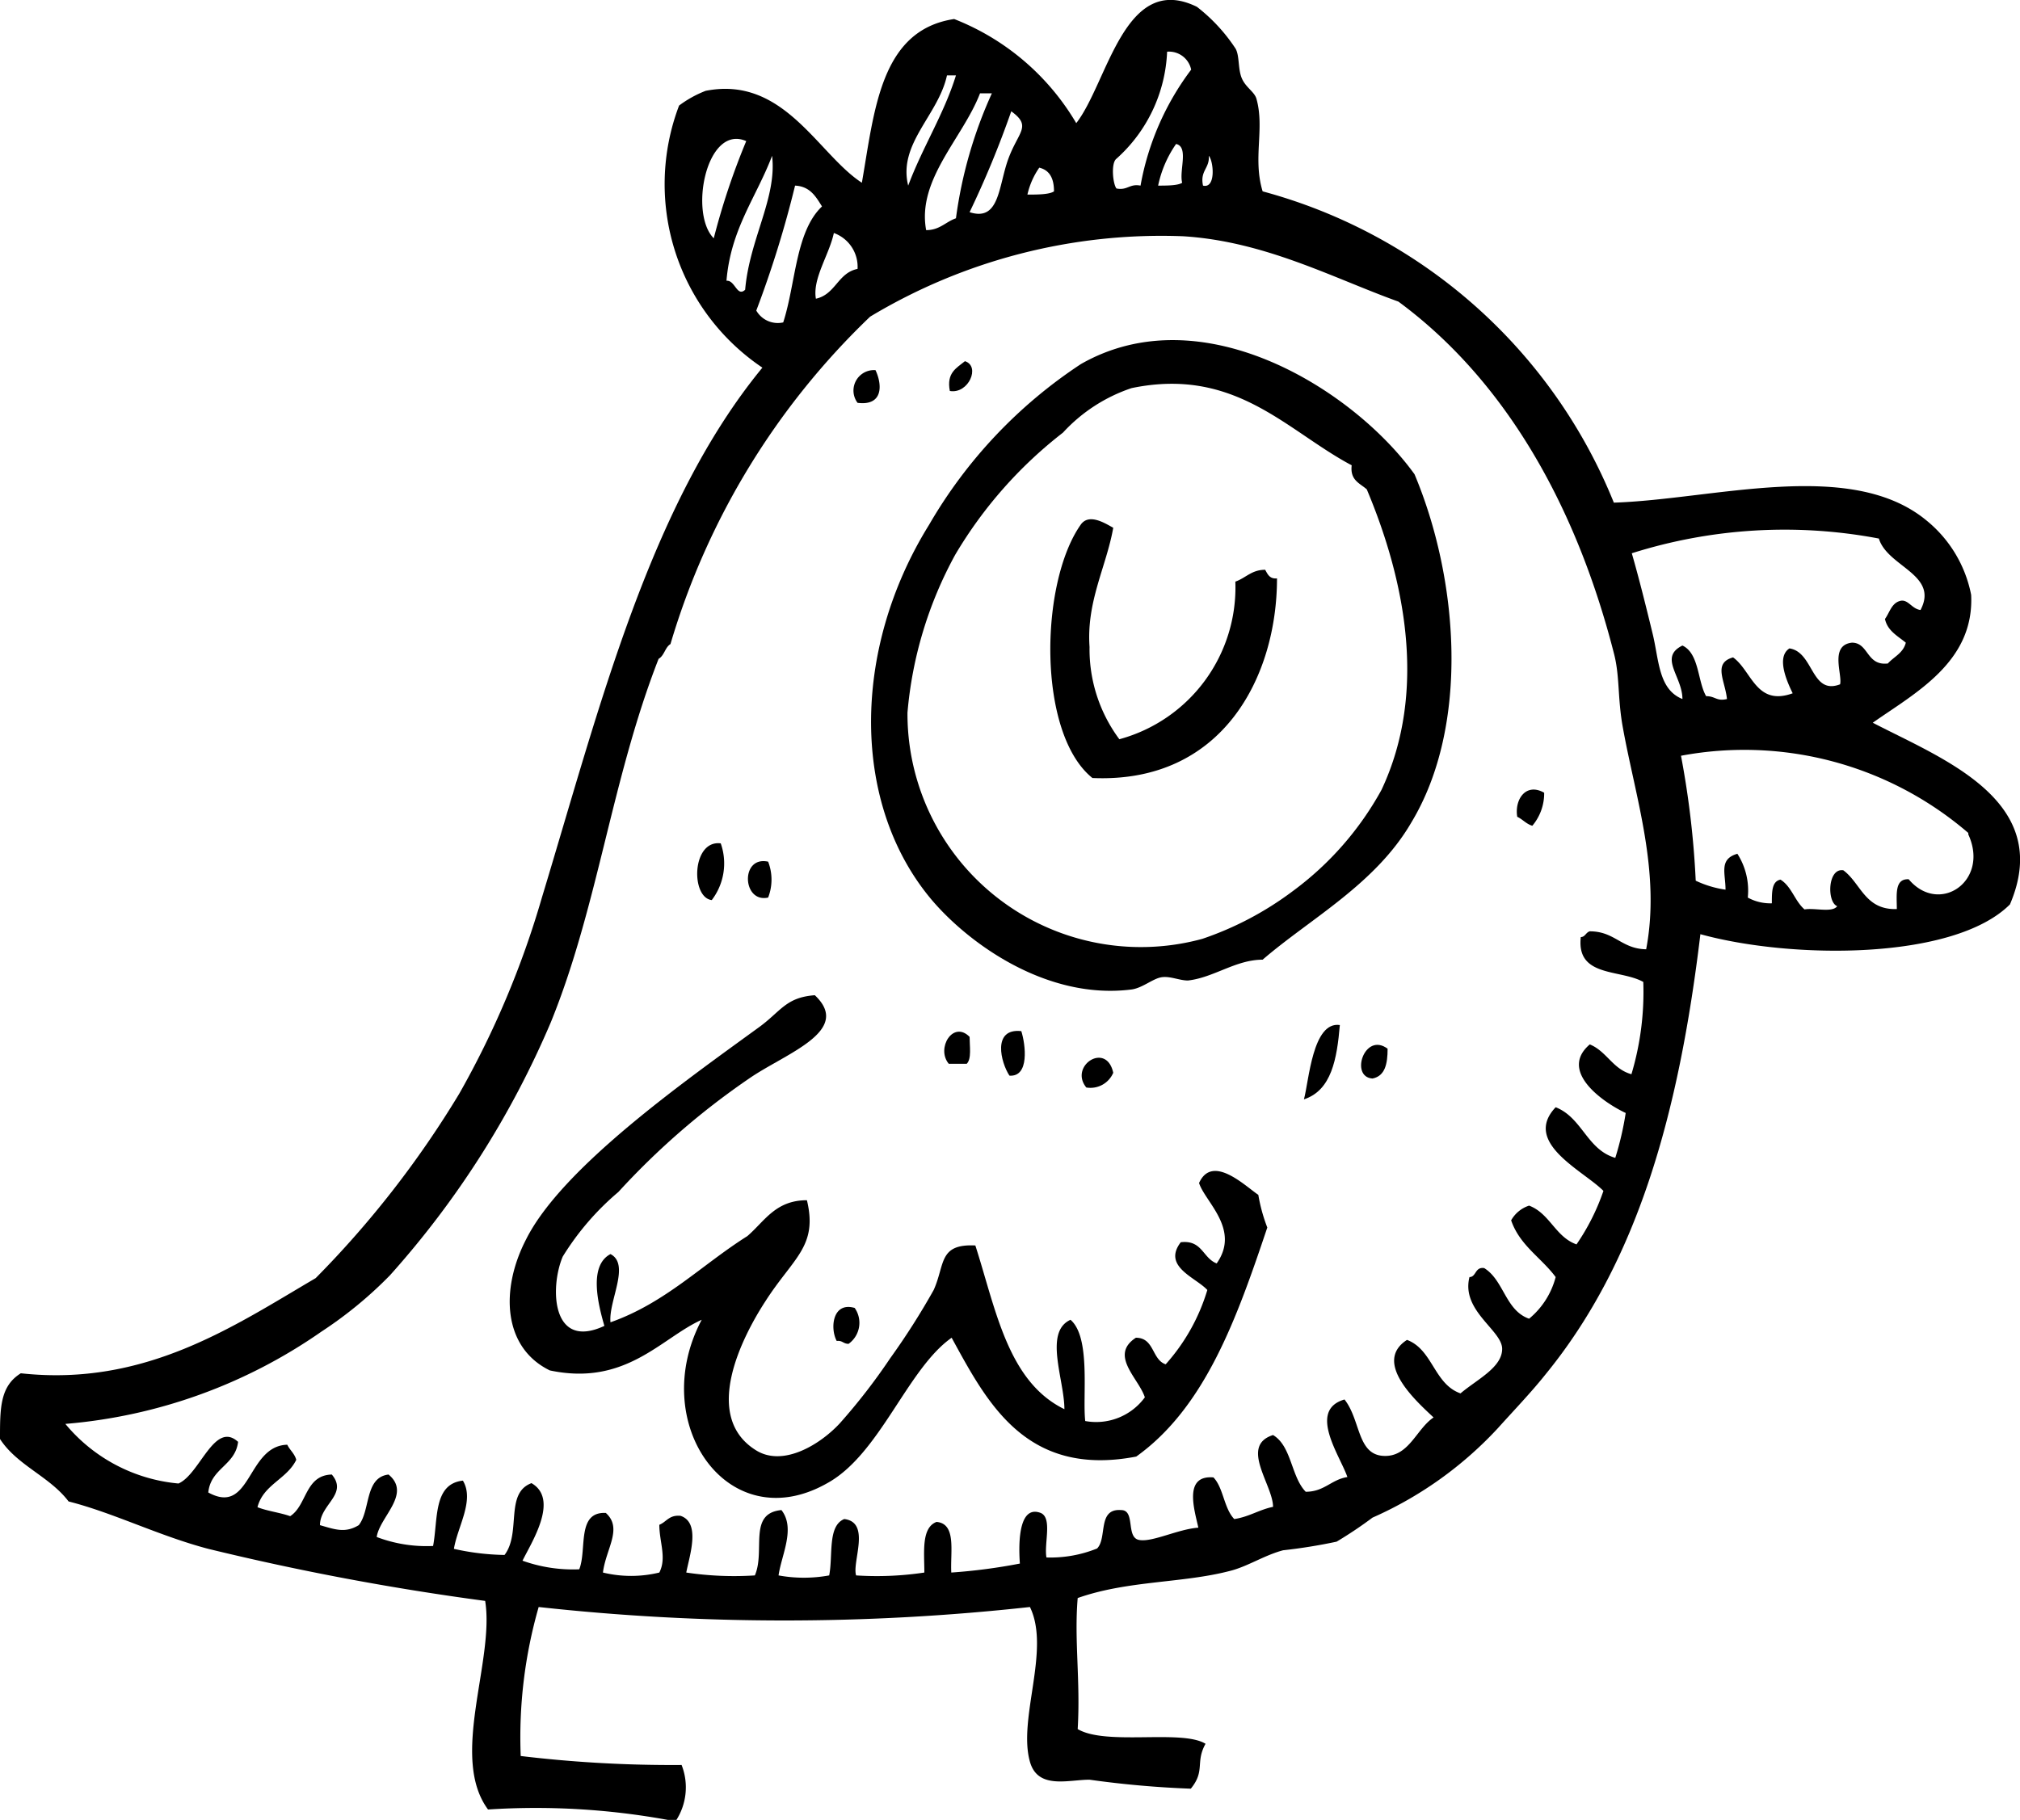 <?xml version="1.0" encoding="utf-8"?><svg xmlns="http://www.w3.org/2000/svg" viewBox="0 0 56.25 50.69"><g id="Lag_2" data-name="Lag 2"><g id="πœ_h_1" data-name="πœºh 1"><path class="cls-1" d="M39.39,13.21c1.23,2.93,1.54,7-.09,9.7-1,1.72-2.82,2.68-4.14,3.82-.75,0-1.36.5-2.08.58-.24,0-.5-.13-.74-.09s-.53.3-.83.34c-2.36.3-4.53-1.28-5.56-2.49-2.24-2.65-2.25-6.95-.08-10.45a13.39,13.39,0,0,1,4.23-4.48C33.48,8.21,37.69,10.85,39.39,13.21Zm-7.88-2.4a4.56,4.56,0,0,0-1.91,1.24,12.08,12.08,0,0,0-3,3.4,11.12,11.12,0,0,0-1.33,4.4,6.5,6.5,0,0,0,8.21,6.3A9,9,0,0,0,36,24.82,8.7,8.7,0,0,0,38.47,22c1.3-2.76.63-5.9-.41-8.37-.19-.17-.47-.25-.42-.67C35.83,12,34.4,10.21,31.51,10.81Z"/><path class="cls-1" d="M26.87,10.06c.44.14.1.92-.42.83C26.35,10.38,26.64,10.25,26.87,10.06Z"/><path class="cls-1" d="M24.38,10.31c.2.43.2,1-.5.91A.57.57,0,0,1,24.38,10.31Z"/><path class="cls-1" d="M31,14.7c-.19,1.08-.75,2.05-.66,3.32a4.2,4.2,0,0,0,.83,2.57,4.38,4.38,0,0,0,3.23-4.39c.29-.1.45-.33.83-.33.07.12.12.26.33.24,0,2.73-1.51,5.72-5.14,5.56-1.54-1.24-1.47-5.42-.33-7.05C30.32,14.28,30.78,14.58,31,14.7Z"/><path class="cls-1" d="M43,22.08a1.4,1.4,0,0,1-.33.92c-.17-.05-.27-.18-.42-.25C42.17,22.27,42.49,21.79,43,22.08Z"/><path class="cls-1" d="M20.07,23.49a1.68,1.68,0,0,1-.25,1.58C19.23,25,19.26,23.39,20.07,23.49Z"/><path class="cls-1" d="M21.39,24a1.38,1.38,0,0,1,0,1C20.67,25.16,20.61,23.83,21.39,24Z"/><path class="cls-1" d="M16.83,36.93c-.18-.62-.44-1.68.17-2,.56.29-.06,1.31,0,1.9,1.53-.54,2.54-1.6,3.81-2.4.48-.41.78-1,1.66-1,.31,1.29-.38,1.6-1.16,2.82-.65,1-1.78,3.21-.25,4.15.75.46,1.77-.16,2.32-.75a16.82,16.82,0,0,0,1.41-1.82A20,20,0,0,0,26,35.93c.32-.71.13-1.29,1.16-1.24.57,1.77.9,3.79,2.48,4.56,0-.82-.58-2.15.17-2.49.57.49.33,2.12.41,2.82a1.68,1.68,0,0,0,1.66-.66c-.17-.53-1-1.17-.25-1.66.52,0,.44.61.83.74a5.44,5.44,0,0,0,1.16-2.07c-.32-.35-1.26-.65-.74-1.33.6-.07.61.44,1,.59.67-.95-.33-1.72-.49-2.24.37-.82,1.29.09,1.65.33a4.64,4.64,0,0,0,.25.91c-.84,2.5-1.72,5-3.65,6.38-3.08.59-4.16-1.52-5.14-3.31-1.24.87-2,3.26-3.48,4.06-2.76,1.55-5-1.7-3.48-4.56-1.12.5-2.11,1.86-4.23,1.41-1.31-.64-1.38-2.26-.66-3.65,1-2,4.44-4.42,6.46-5.89.63-.45.76-.85,1.58-.91,1.06,1-.82,1.62-1.83,2.32a20.92,20.92,0,0,0-3.64,3.16A7.5,7.5,0,0,0,15.67,35C15.31,35.85,15.35,37.62,16.83,36.93Z"/><path class="cls-1" d="M37.31,28.55c-.08.94-.23,1.82-1,2.07C36.45,30.11,36.55,28.44,37.31,28.55Z"/><path class="cls-1" d="M27,28.88c0,.26.06.61-.08.75h-.5C26.06,29.2,26.54,28.41,27,28.88Z"/><path class="cls-1" d="M28.44,28.72c.12.38.23,1.28-.33,1.24C27.87,29.6,27.62,28.63,28.44,28.72Z"/><path class="cls-1" d="M38.64,29.21c0,.42-.07.76-.42.83C37.58,30,38,28.73,38.64,29.21Z"/><path class="cls-1" d="M31,29.88a.69.69,0,0,1-.75.41C29.76,29.69,30.81,29,31,29.88Z"/><path class="cls-1" d="M23.8,36.43a.72.72,0,0,1-.17,1c-.15,0-.17-.1-.33-.08C23.11,37,23.18,36.25,23.8,36.43Z"/><path class="cls-1" d="M35.16,5.33A14.66,14.66,0,0,1,44.94,14c2.79-.09,6.6-1.25,8.71.5a3.54,3.54,0,0,1,1.24,2.07c.09,1.87-1.56,2.73-2.74,3.56,1.92,1,5.06,2.16,3.82,5.06-1.56,1.56-6.08,1.53-8.62.83-.6,5-1.75,9.13-4.32,12.27-.39.49-.88,1-1.32,1.49a10.56,10.56,0,0,1-3.49,2.49,11.56,11.56,0,0,1-1,.67,15,15,0,0,1-1.49.24c-.53.14-1,.46-1.5.58-1.32.34-2.83.26-4.22.75-.1,1.18.08,2.3,0,3.65.79.47,2.9,0,3.56.41-.29.52,0,.75-.41,1.25a27.39,27.39,0,0,1-2.82-.25c-.59,0-1.44.28-1.66-.5-.34-1.2.58-3.12,0-4.31a62.56,62.56,0,0,1-13.68,0,13.14,13.14,0,0,0-.5,4.15,35.38,35.38,0,0,0,4.48.25,1.7,1.7,0,0,1-.17,1.57,20.47,20.47,0,0,0-5.22-.33c-1.08-1.46.19-4.14-.08-5.81A73.56,73.56,0,0,1,5.8,43.14c-1.37-.36-2.63-1-3.89-1.32-.53-.7-1.43-1-1.91-1.74,0-.86,0-1.47.58-1.83,3.47.38,5.94-1.32,8.21-2.65a27.47,27.47,0,0,0,4-5.14A25.35,25.35,0,0,0,15.09,25c1.61-5.31,3-10.94,6.14-14.76a6.16,6.16,0,0,1-2.32-7.3,3.1,3.1,0,0,1,.74-.41C21.83,2.1,22.78,4.3,24,5.09c.35-2,.51-4.25,2.57-4.56a6.84,6.84,0,0,1,3.4,2.9C30.85,2.3,31.31-.8,33.33.19a4.8,4.8,0,0,1,1.08,1.17c.11.21.06.56.17.82s.36.38.41.58C35.22,3.59,34.88,4.41,35.16,5.33Zm-4.07-.91c-.16.12-.1.71,0,.83.31.06.36-.14.67-.08a7.58,7.58,0,0,1,1.41-3.23.63.63,0,0,0-.67-.5A4.23,4.23,0,0,1,31.09,4.42Zm-5.8.75c.4-1.07,1-2,1.33-3.07h-.25C26.13,3.21,25,4,25.29,5.17Zm2-2.57C26.81,3.85,25.53,5,25.79,6.41c.38,0,.54-.23.83-.33a12.32,12.32,0,0,1,1-3.48ZM27,5.91c.84.27.8-.73,1.08-1.49s.66-.9.08-1.32A27.11,27.11,0,0,1,27,5.91Zm-7.13.75a19.86,19.86,0,0,1,.91-2.73C19.66,3.44,19.17,6,19.9,6.66ZM32.25,5.17c.24,0,.55,0,.67-.08-.09-.33.19-1-.17-1.08A3.14,3.14,0,0,0,32.25,5.17Zm-12,2.65c.22,0,.28.46.5.25.12-1.41.89-2.56.75-3.73C21.06,5.5,20.35,6.37,20.23,7.82ZM33.5,5.17c.37.09.29-.7.16-.83C33.69,4.69,33.41,4.75,33.5,5.17Zm-4.89.25c.26,0,.61,0,.74-.09,0-.36-.12-.59-.41-.66A2.14,2.14,0,0,0,28.61,5.42ZM21.06,8.65a.69.69,0,0,0,.75.33c.35-1.08.34-2.53,1.08-3.23-.17-.27-.33-.56-.75-.58A29.49,29.49,0,0,1,21.06,8.65Zm1.66-.33c.55-.12.61-.72,1.16-.83a1,1,0,0,0-.66-1C23.09,7.1,22.62,7.76,22.72,8.32ZM45.19,20.26c-.15-.82-.08-1.43-.25-2.07-1.09-4.26-3.12-7.67-6-9.79-1.81-.65-3.71-1.68-6-1.82a15.74,15.74,0,0,0-8.71,2.24,20.77,20.77,0,0,0-5.56,9.12c-.15.09-.17.32-.33.41-1.31,3.35-1.69,6.9-3,10.12a25.46,25.46,0,0,1-4.48,7.05,11.34,11.34,0,0,1-1.91,1.57,14.55,14.55,0,0,1-7.13,2.57,4.63,4.63,0,0,0,3.15,1.66c.6-.26,1-1.76,1.66-1.16-.08.66-.76.73-.83,1.41C7,42.23,6.87,40.27,8,40.24c.07.15.2.24.25.42-.26.54-.92.69-1.08,1.32.28.11.63.15.91.25.47-.3.41-1.14,1.16-1.16.46.55-.33.83-.33,1.41.42.12.7.23,1.08,0,.33-.41.16-1.33.83-1.41.65.54-.25,1.18-.33,1.74a3.9,3.9,0,0,0,1.57.25c.14-.74,0-1.73.83-1.82.33.55-.15,1.28-.25,1.9a6.81,6.81,0,0,0,1.41.17c.47-.62,0-1.72.75-2,.78.45,0,1.65-.25,2.16a4.17,4.17,0,0,0,1.58.24c.22-.55-.08-1.61.74-1.57.48.43,0,1-.08,1.66a3.33,3.33,0,0,0,1.57,0c.21-.41,0-.85,0-1.33.2-.08.27-.28.59-.25.57.19.25,1.11.16,1.58a9,9,0,0,0,1.91.08c.3-.69-.2-1.73.74-1.82.4.51,0,1.25-.08,1.82a3.92,3.92,0,0,0,1.41,0c.11-.56-.05-1.38.42-1.57.75.09.21,1.2.33,1.57a8.88,8.88,0,0,0,1.9-.08c0-.56-.09-1.25.34-1.41.56.05.38.83.41,1.41a15.76,15.76,0,0,0,1.91-.25c-.05-.69,0-1.63.58-1.41.33.14.09.85.16,1.24a3.46,3.46,0,0,0,1.41-.25c.29-.29,0-1.12.67-1.07.4,0,.13.75.49.83s1.09-.3,1.66-.34c-.11-.5-.42-1.47.42-1.4.28.29.29.86.58,1.16.41-.06.69-.26,1.08-.34,0-.61-.94-1.7,0-2,.52.31.5,1.16.91,1.58.52,0,.71-.34,1.16-.41-.19-.57-1.12-1.86-.08-2.16.45.57.35,1.52,1.07,1.57s.92-.74,1.41-1.07c-.48-.45-1.7-1.54-.74-2.16.72.27.75,1.23,1.49,1.49.46-.39,1.16-.72,1.16-1.24s-1.15-1.06-.91-2c.19,0,.15-.29.41-.25.55.34.59,1.18,1.25,1.41a2.23,2.23,0,0,0,.74-1.16c-.4-.54-1-.88-1.24-1.58a.89.89,0,0,1,.5-.41c.58.22.73.87,1.32,1.08a6.12,6.12,0,0,0,.75-1.49c-.55-.56-2.27-1.34-1.33-2.33.74.29.87,1.18,1.66,1.41A8.49,8.49,0,0,0,45.27,31c-.62-.29-1.88-1.16-1-1.91.47.19.64.69,1.16.83a8,8,0,0,0,.33-2.57c-.64-.36-1.87-.12-1.74-1.25.12,0,.14-.13.25-.16.7,0,.88.49,1.57.5C46.25,24.28,45.54,22.21,45.19,20.26ZM52.32,15a14.09,14.09,0,0,0-6.88.41c.21.73.4,1.5.58,2.24s.16,1.55.83,1.82c0-.63-.67-1.16,0-1.49.47.22.42,1,.66,1.41.26,0,.29.15.58.08-.05-.51-.4-1,.17-1.16.52.37.64,1.37,1.66,1-.13-.27-.48-1-.09-1.25.68.1.6,1.31,1.41,1,.07-.27-.3-1.09.33-1.16.47,0,.4.65,1,.58.17-.19.43-.29.5-.58-.23-.19-.51-.33-.58-.66.13-.18.18-.43.41-.5s.33.22.58.25C54,16,52.56,15.79,52.32,15Zm2.49,8.2a9.56,9.56,0,0,0-8-2.15,25,25,0,0,1,.41,3.48,2.88,2.88,0,0,0,.83.25c0-.46-.19-.85.33-1A1.9,1.9,0,0,1,48.67,25a1.3,1.3,0,0,0,.67.16c0-.33,0-.61.24-.66.31.19.4.6.67.83.28-.05.77.1.91-.09-.29-.11-.27-1.07.17-1,.49.36.6,1.11,1.49,1.08,0-.39-.07-.85.33-.83C54,25.5,55.41,24.54,54.81,23.24Z"/></g></g></svg>
